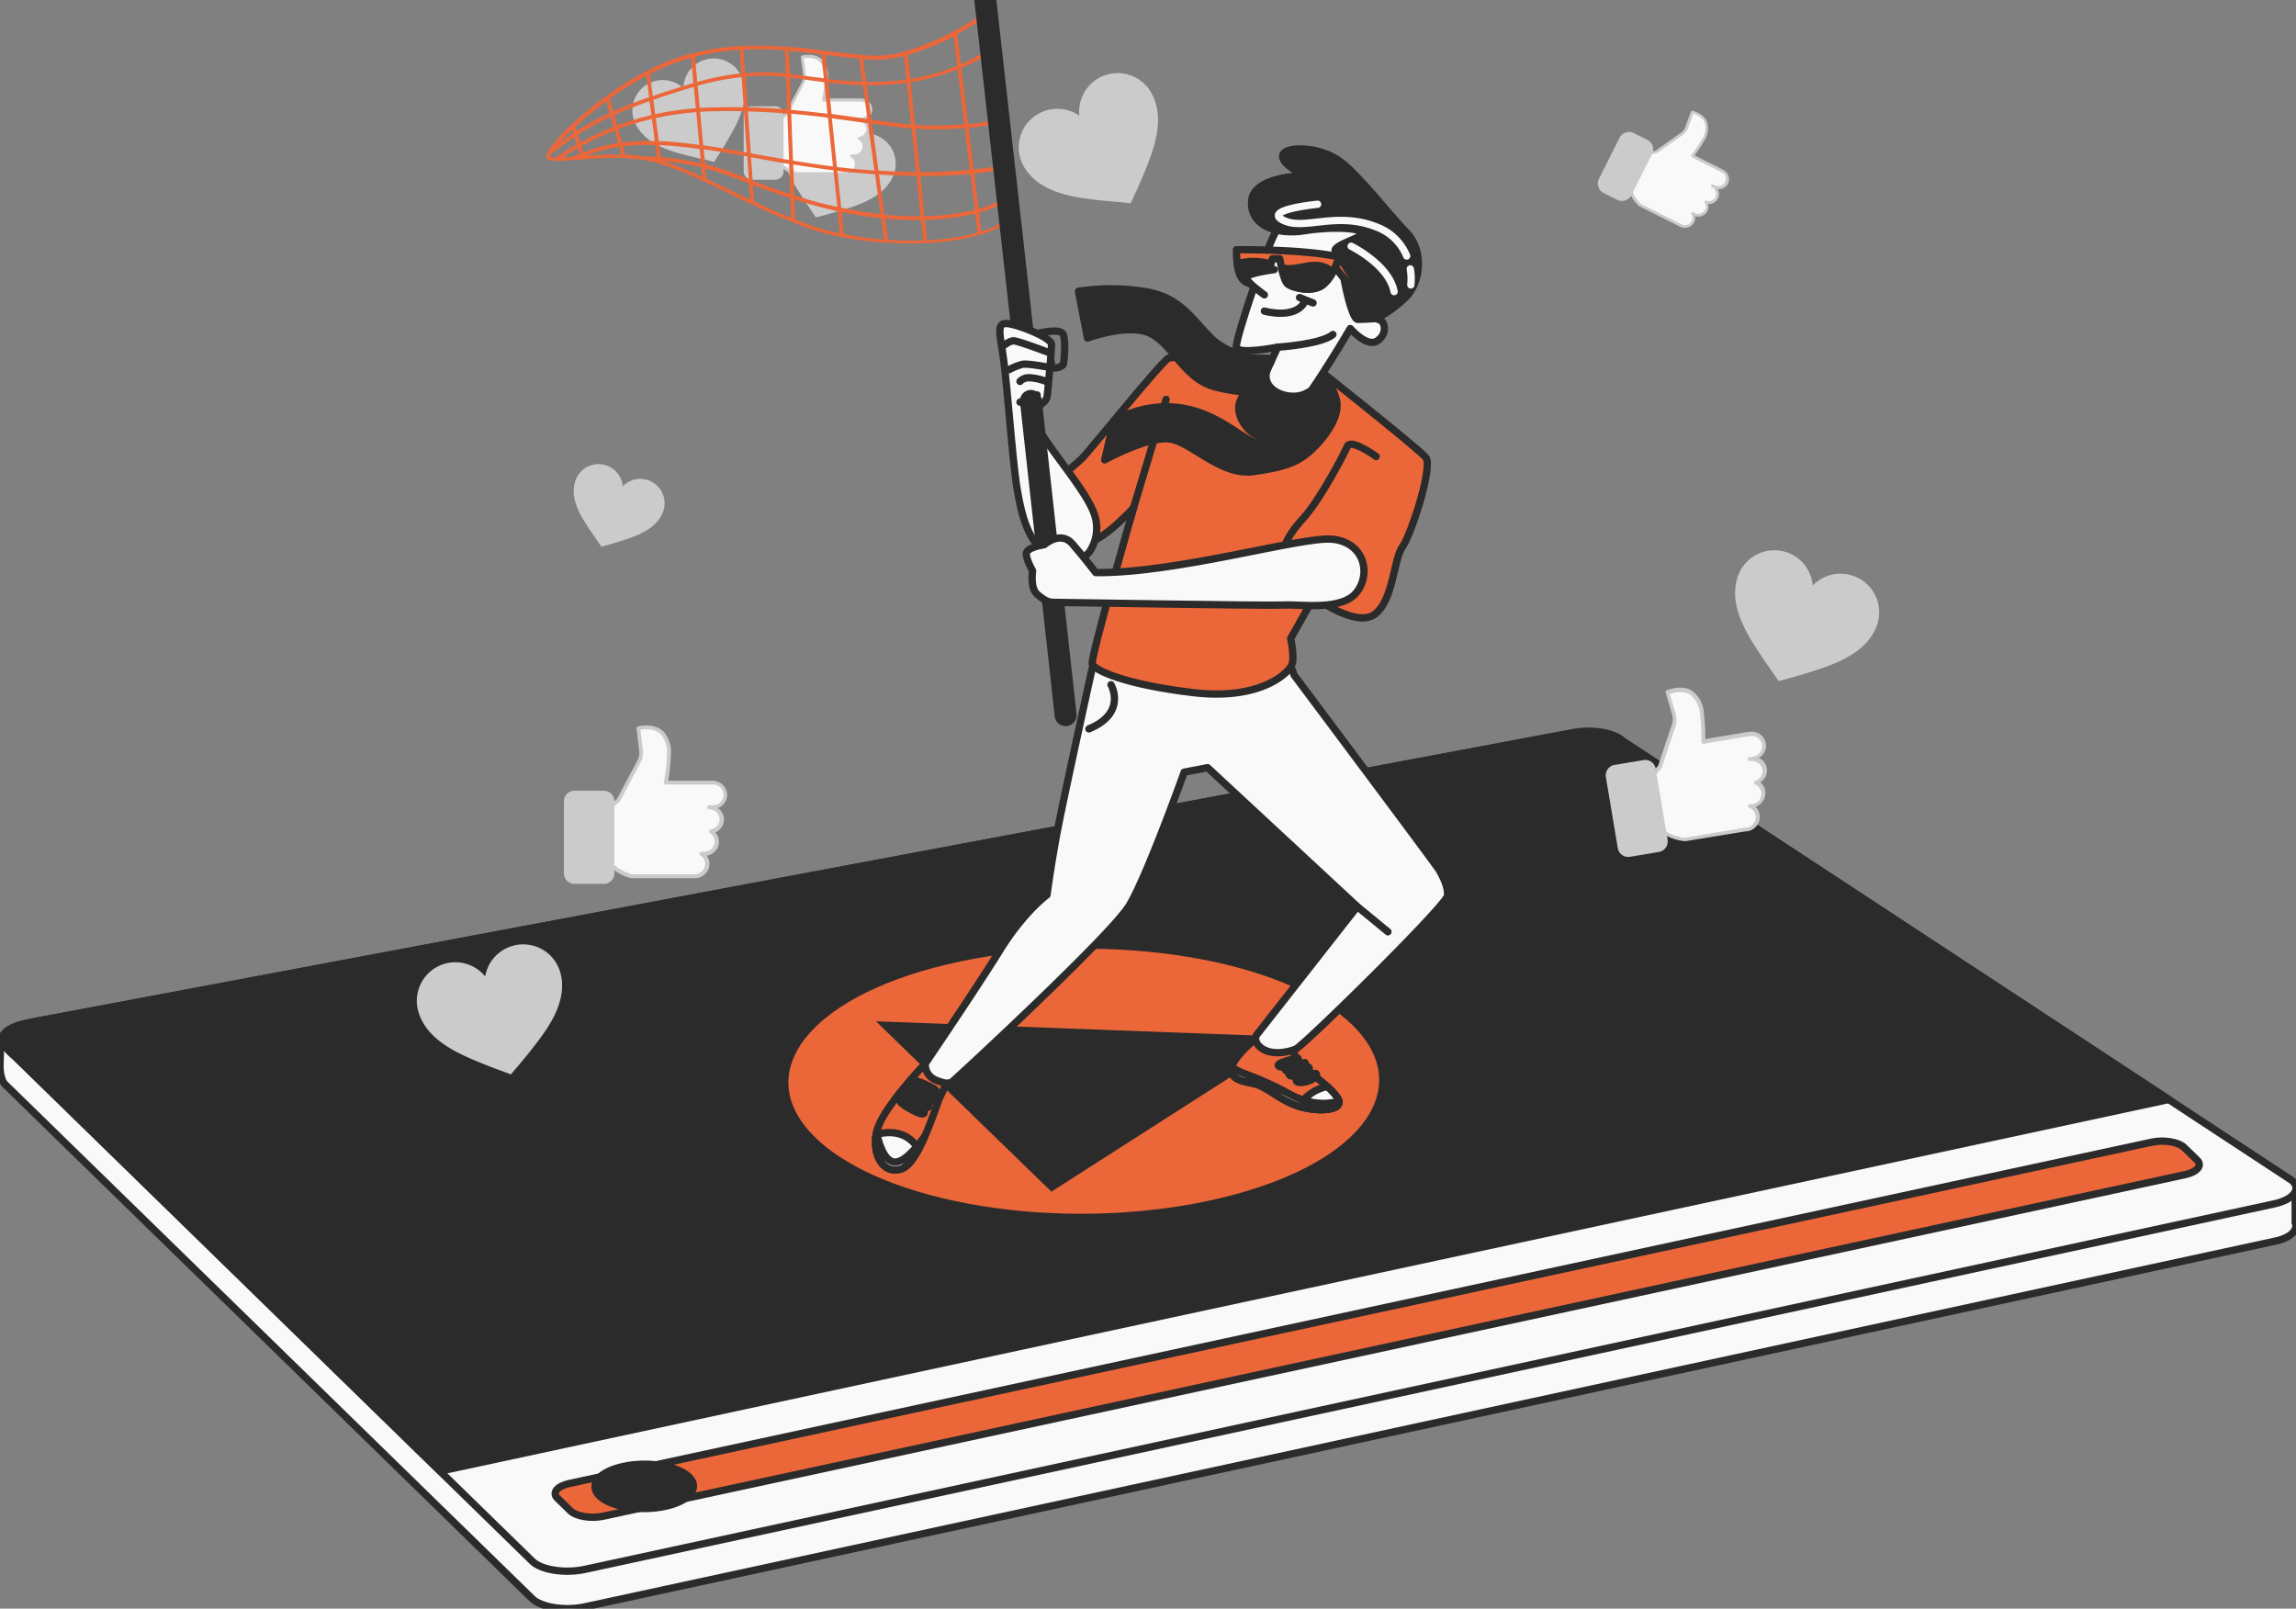 <?xml version="1.0" encoding="UTF-8"?> <svg xmlns="http://www.w3.org/2000/svg" width="314" height="220" fill="none"><rect width="100%" height="100%" fill="#808080" stroke="none"/><g clip-path="url(#a)"><path d="M313.891 167.234v-4.532l-8.006-5.456-83.898-50.747c-1.222-1.186-4.361-1.694-7.004-1.152L5.386 141.861H.102l-.1 3.728s-.08 1.965.706 2.728l72.067 70.316c1.242 1.212 4.45 1.694 7.162 1.135l231.024-49.984c2.215-.415 3.358-1.525 2.93-2.55z" fill="#F9F9F9" stroke="#2B2B2B" stroke-linecap="round" stroke-linejoin="round"></path><path d="M310.961 164.659 79.937 214.643c-2.711.576-5.96.068-7.162-1.144L.709 143.183c-1.242-1.203 0-2.635 2.692-3.203l211.584-39.758c2.642-.55 5.781-.042 7.003 1.144l91.517 60.116c1.232 1.195.09 2.618-2.543 3.177z" fill="#F9F9F9" stroke="#2B2B2B" stroke-linecap="round" stroke-linejoin="round"></path><path d="m231.493 107.584-8.057-4.838c-1.986-1.965-7.211-2.813-11.582-1.898l-101.163 18.944L5.565 139.548c-5.96 1.05-6.12 2.897-3.388 5.041l27.466 26.796L60.2 201.198l236.418-50.831-65.124-42.783z" fill="#2B2B2B" stroke="#2B2B2B" stroke-linecap="round" stroke-linejoin="round"></path><path d="M131.403 131.475c-20.294 4.236-29.224 15.055-19.867 24.128 9.357 9.074 33.367 12.937 53.641 8.642 20.274-4.296 29.026-15.089 19.718-24.111-9.308-9.023-33.257-12.903-53.492-8.659zm12.387 31.499-23.989-23.298 57.048 2.135-33.059 21.163z" fill="#EB673A"></path><path d="M298.882 160.635 82.47 207.366c-1.678.356-3.665 0-4.43-.712l-1.818-1.77c-.765-.746 0-1.644 1.65-2l216.45-46.688c1.629-.348 3.576 0 4.341.703l1.798 1.745c.765.737.06 1.618-1.579 1.991z" fill="#EB673A" stroke="#2B2B2B" stroke-linecap="round" stroke-linejoin="round"></path><path d="M94.221 201.978c-1.56-1.508-5.553-2.152-8.94-1.432-3.387.72-4.848 2.542-3.288 4.041 1.56 1.5 5.553 2.152 8.94 1.432 3.387-.72 4.838-2.533 3.288-4.041z" fill="#2B2B2B" stroke="#2B2B2B" stroke-linecap="round" stroke-linejoin="round"></path><path d="M96.959 110.406a3.48 3.48 0 0 1 .433 0 1.674 1.674 0 0 0 1.673-1.672 1.673 1.673 0 0 0-1.673-1.673h-6.338s.393-2.288.393-3.074c0-.785.393-1.956-.677-3.46-1.07-1.503-3.467-.914-3.467-.914l.373 3.101c.053.491-.041.986-.271 1.422l-2.844 5.343-1.307 1.11-.393 6.602c.847 2.031 3.528 2.675 3.528 2.675h8.538a1.727 1.727 0 0 0 1.774-1.673 1.656 1.656 0 0 0-.805-1.401 1.786 1.786 0 0 0 1.415-.356 1.794 1.794 0 0 0 .684-1.29 1.643 1.643 0 0 0-.786-1.354 1.707 1.707 0 0 0 1.476-1.652 1.734 1.734 0 0 0-1.726-1.734z" fill="#F9F9F9"></path><path d="M94.928 120.102h-8.613c-.115 0-2.817-.677-3.71-2.837a.318.318 0 0 1 0-.115l.392-6.595a.282.282 0 0 1 .095-.189l1.266-1.077 2.824-5.302a2.09 2.09 0 0 0 .237-1.259l-.366-3.108a.264.264 0 0 1 .196-.285c.109 0 2.607-.609 3.738 1.023a4.174 4.174 0 0 1 .731 3.128v.481c-.063.942-.178 1.88-.345 2.81h6.114a1.991 1.991 0 0 1 1.964 1.936 1.947 1.947 0 0 1-1.287 1.802 1.893 1.893 0 0 1 .847 1.564 1.93 1.93 0 0 1-1.192 1.767c.326.344.507.799.508 1.273a1.973 1.973 0 0 1-1.686 1.909c.25.327.386.727.386 1.138a1.993 1.993 0 0 1-2.1 1.936zm-8.539-.528h8.539a1.469 1.469 0 0 0 1.51-1.415 1.393 1.393 0 0 0-.677-1.178.262.262 0 0 1-.1-.313.267.267 0 0 1 .282-.168c.095.01.19.01.285 0a1.47 1.47 0 0 0 1.517-1.415 1.404 1.404 0 0 0-.678-1.171.26.26 0 0 1-.121-.271.256.256 0 0 1 .216-.203 1.45 1.45 0 0 0 1.253-1.395 1.466 1.466 0 0 0-1.456-1.375.263.263 0 0 1-.25-.264c0-.277.236-.277.677-.277a1.417 1.417 0 0 0 1.094-.362 1.423 1.423 0 0 0-1.094-2.469.187.187 0 0 1-.088 0h-6.25a.265.265 0 0 1-.196-.088.252.252 0 0 1-.061-.216c.182-1.002.313-2.012.392-3.027v-.528a3.707 3.707 0 0 0-.636-2.783c-.752-1.084-2.363-.948-2.96-.853l.34 2.857a2.71 2.71 0 0 1-.299 1.578l-2.843 5.342a.216.216 0 0 1-.061.075l-1.233 1.015-.379 6.426c.765 1.747 3.013 2.377 3.298 2.478h-.02z" fill="#CBCBCB"></path><path d="M82.577 108.138h-4.009c-.8 0-1.449.649-1.449 1.449v9.845c0 .801.649 1.449 1.45 1.449h4.008c.8 0 1.449-.648 1.449-1.449v-9.845c0-.8-.65-1.449-1.45-1.449z" fill="#CBCBCB"></path><path d="M234.161 25.395c-.047 0 .143.055.292.13a1.205 1.205 0 1 0 1.076-2.154l-4.063-2.031c.447-.595.862-1.212 1.246-1.849a3.383 3.383 0 0 0 .677-2.444c-.189-1.3-1.936-1.707-1.936-1.707l-.765 2.093a1.695 1.695 0 0 1-.63.826l-3.555 2.518-1.198.299-2.404 4.116c-.108 1.578 1.408 2.864 1.408 2.864l5.417 2.709.102.054a1.239 1.239 0 0 0 1.679-.501 1.196 1.196 0 0 0-.068-1.165l.204.129a1.251 1.251 0 0 0 1.686-.508 1.178 1.178 0 0 0-.061-1.144 1.225 1.225 0 0 0 1.482-.59 1.244 1.244 0 0 0-.589-1.645z" fill="#F9F9F9"></path><path d="m229.754 30.995-.109-.06-5.416-2.71a.067.067 0 0 1-.034 0c-.068-.053-1.592-1.353-1.476-3.02a.185.185 0 0 1 0-.08l2.383-4.117a.161.161 0 0 1 .115-.088l1.165-.291 3.528-2.499c.259-.181.456-.44.562-.738l.765-2.112a.188.188 0 0 1 .223-.122c.075 0 1.869.447 2.072 1.862a3.072 3.072 0 0 1-.474 2.24c-.068.11-.129.21-.176.299a18.973 18.973 0 0 1-1.131 1.7l3.88 1.943.054.04a1.424 1.424 0 0 1 .637 1.876 1.397 1.397 0 0 1-1.409.745 1.353 1.353 0 0 1 .041 1.286 1.392 1.392 0 0 1-1.354.745c.093.33.062.681-.088.989a1.437 1.437 0 0 1-1.707.677c.061.289.021.59-.115.853a1.42 1.42 0 0 1-.847.693 1.43 1.43 0 0 1-1.089-.11zm-5.322-3.094 5.417 2.708.088.054a1.061 1.061 0 0 0 1.428-.426.996.996 0 0 0-.054-.975.189.189 0 0 1 .151-.282.189.189 0 0 1 .12.031c.056.041.114.078.176.109a1.056 1.056 0 0 0 1.429-.42 1.012 1.012 0 0 0-.048-.968.183.183 0 0 1 0-.217.188.188 0 0 1 .203-.061 1.044 1.044 0 0 0 1.253-.488 1.063 1.063 0 0 0-.514-1.402.188.188 0 0 1-.075-.25c.088-.183.244-.101.548.048a1.02 1.02 0 0 0 1.365-.45 1.02 1.02 0 0 0-.138-1.121 1.014 1.014 0 0 0-.312-.244h-.048l-4.022-2.031a.193.193 0 0 1-.101-.129.19.19 0 0 1 0-.156s.981-1.354 1.225-1.821c.054-.108.122-.217.19-.332a2.64 2.64 0 0 0 .487-2.031c-.135-.941-1.212-1.354-1.625-1.503l-.711 1.95c-.125.37-.361.691-.677.92l-3.555 2.52h-.061l-1.124.277-2.322 4.009c-.081 1.394 1.131 2.539 1.307 2.68z" fill="#CBCBCB"></path><path d="m225.284 19.126-1.852-.929a1.45 1.45 0 0 0-1.945.646l-2.814 5.61a1.448 1.448 0 0 0 .646 1.945l1.852.929c.715.359 1.586.07 1.944-.646l2.815-5.61a1.448 1.448 0 0 0-.646-1.945z" fill="#CBCBCB"></path><path d="M239.301 103.797c-.075 0 .21-.054.433-.094a1.675 1.675 0 0 0 .716-3.03 1.672 1.672 0 0 0-1.271-.268l-6.256 1.05a31.034 31.034 0 0 0-.115-3.095c-.136-.772.06-2.031-1.219-3.304-1.28-1.273-3.569-.332-3.569-.332l.881 3c.145.47.145.972 0 1.442l-1.937 5.728-1.104 1.314.677 6.575c1.172 1.855 3.921 2.031 3.921 2.031l8.295-1.395h.162a1.726 1.726 0 0 0 1.469-1.95 1.65 1.65 0 0 0-1.029-1.246c.11.01.222.01.332 0a1.728 1.728 0 0 0 1.142-.664 1.71 1.71 0 0 0 .334-1.279 1.637 1.637 0 0 0-1.009-1.239 1.71 1.71 0 0 0 1.185-1.869 1.738 1.738 0 0 0-1.359-1.373 1.743 1.743 0 0 0-.679-.002z" fill="#F9F9F9"></path><path d="M238.949 113.69h-.17l-8.281 1.354h-.061c-.122 0-2.898-.23-4.13-2.18a.198.198 0 0 1 0-.108l-.677-6.575a.258.258 0 0 1 .054-.197l1.077-1.272 1.909-5.695a2.14 2.14 0 0 0 0-1.286l-.873-3a.267.267 0 0 1 .148-.318c.102-.04 2.465-1.03 3.853.392a4.217 4.217 0 0 1 1.239 2.966c.01.161.028.322.054.48.093.94.133 1.882.122 2.824l5.945-.995h.088a1.986 1.986 0 0 1 2.255 1.585 1.93 1.93 0 0 1-.968 1.983 1.898 1.898 0 0 1 .908 2.605 1.889 1.889 0 0 1-.698.74c.365.294.607.715.677 1.179a1.978 1.978 0 0 1-1.354 2.16c.301.279.502.65.568 1.056a1.978 1.978 0 0 1-.356 1.507 1.99 1.99 0 0 1-1.329.795zm-8.505.887 8.261-1.388h.135a1.469 1.469 0 0 0 1.26-1.645 1.356 1.356 0 0 0-.867-1.05.264.264 0 0 1-.156-.298.257.257 0 0 1 .257-.21c.095.007.19.007.285 0a1.452 1.452 0 0 0 1.223-1.074c.05-.186.062-.38.036-.571a1.39 1.39 0 0 0-.846-1.043.258.258 0 0 1-.127-.394.263.263 0 0 1 .127-.093 1.452 1.452 0 0 0 1.009-1.578 1.477 1.477 0 0 0-1.727-1.144.272.272 0 0 1-.291-.217c-.047-.278.19-.318.677-.4a1.405 1.405 0 0 0 .994-.544 1.427 1.427 0 0 0 .276-1.099 1.408 1.408 0 0 0-.62-.95 1.398 1.398 0 0 0-.539-.211 1.408 1.408 0 0 0-.578.021h-.081l-6.162 1.036a.248.248 0 0 1-.115-.005.273.273 0 0 1-.102-.055.269.269 0 0 1-.088-.197s0-2.309-.115-3.054a4.149 4.149 0 0 1-.061-.521 3.71 3.71 0 0 0-1.09-2.64c-.921-.949-2.485-.55-3.061-.353l.813 2.763c.161.52.161 1.077 0 1.598l-1.923 5.742a.413.413 0 0 1-.047.088l-1.036 1.225.677 6.399c.988 1.557 3.311 1.835 3.602 1.862z" fill="#CBCBCB"></path><path d="m224.764 103.949-3.954.662a1.449 1.449 0 0 0-1.189 1.669l1.626 9.71a1.45 1.45 0 0 0 1.669 1.189l3.953-.662a1.449 1.449 0 0 0 1.19-1.669l-1.627-9.709a1.448 1.448 0 0 0-1.668-1.19zM150.166 10.736a5.255 5.255 0 0 0-2.552 5.092 5.277 5.277 0 0 0-8.236 3.559 5.277 5.277 0 0 0 .672 3.442c1.747 2.96 5.282 3.887 8.43 4.327 1.402.196 2.803.338 4.212.454l1.943.183.84-1.822a78.536 78.536 0 0 0 1.632-3.907c1.137-2.972 2.031-6.514.284-9.48a5.274 5.274 0 0 0-7.225-1.848zM253.453 78.758a5.269 5.269 0 0 0-5.546 1.32 5.267 5.267 0 0 0-10.224-1.286c-1.138 3.236.42 6.54 2.106 9.236a80.745 80.745 0 0 0 2.356 3.52c.108.15 1.11 1.605 1.11 1.605s1.761-.48 1.937-.535a85.239 85.239 0 0 0 4.063-1.259c3.006-1.043 6.297-2.634 7.448-5.87a5.273 5.273 0 0 0-3.25-6.73zM70.2 129.331a5.27 5.27 0 0 0-3.847 4.205 5.27 5.27 0 0 0-9.174 4.686c.88 3.318 4.062 5.173 6.94 6.453a75.867 75.867 0 0 0 3.927 1.584l1.822.677s1.185-1.388 1.3-1.53a72.205 72.205 0 0 0 2.634-3.318c1.895-2.553 3.724-5.715 2.843-9.032a5.274 5.274 0 0 0-6.446-3.725zM88.664 65.683a3.311 3.311 0 0 0-3.5.833 3.325 3.325 0 0 0-6.453-.813c-.725 2.032.264 4.124 1.354 5.83.474.752.975 1.49 1.49 2.221l.677 1.01 1.225-.333a50.33 50.33 0 0 0 2.553-.799c1.896-.677 3.968-1.659 4.692-3.703a3.331 3.331 0 0 0-2.038-4.246z" fill="#CBCBCB"></path><path d="M126.537 145.447s-6.043 6.289-6.657 9.374c-.614 3.086.86 5.797 3.331 5.055 2.472-.742 4.687-8.386 5.301-9.742.614-1.356 1.356-2.84 1.356-2.84s-1.842-2.466-3.331-1.847z" fill="#EB673A" stroke="#2B2B2B" stroke-linecap="round" stroke-linejoin="round"></path><path d="M119.827 155.147c-.454 2.941 1.003 5.44 3.384 4.724.854-.256 1.682-1.345 2.418-2.711-1.601-2.616-4.196-2.445-5.802-2.013z" fill="#F9F9F9" stroke="#2B2B2B" stroke-linecap="round" stroke-linejoin="round"></path><path d="M126.484 155.403c-1.346 1.847-3.081 3.833-4.383 3.486-1.303-.347-1.991-2.792-2.226-4.052-.609 3.075.87 5.776 3.336 5.039 1.201-.358 2.344-2.359 3.273-4.473zM127.77 148.901s-2.712-1.484-2.834-.987c-.123.496 2.589 1.847 2.962 1.847.374 0 .614-.123-.128-.86zM127.156 149.76s-2.712-1.478-2.835-.982c-.122.497 2.589 1.847 2.958 1.847.368 0 .619-.123-.123-.865zM126.537 150.626s-2.712-1.479-2.835-.988c-.122.491 2.589 1.852 2.963 1.852.374 0 .614-.122-.128-.864zM125.923 151.49s-2.711-1.479-2.84-.988c-.128.491 2.595 1.853 2.963 1.853.368 0 .619-.123-.123-.865z" fill="#F9F9F9" stroke="#2B2B2B" stroke-linecap="round" stroke-linejoin="round"></path><path d="M172.546 141.375s-3.203 2.466-3.945 4.195c-.742 1.73.737 2.221 2.712 2.589 1.975.369 3.822 2.466 6.534 3.203 2.711.737 6.171.491 5.06-1.233-1.11-1.724-4.687-3.95-5.306-4.938a15.5 15.5 0 0 1-.998-1.841l-4.057-1.975z" fill="#EB673A" stroke="#2B2B2B" stroke-linecap="round" stroke-linejoin="round"></path><path d="M182.908 150.134a8.368 8.368 0 0 0-1.404-1.532 5.94 5.94 0 0 0-3.881 2.696l.224.069c2.717.737 6.171.491 5.061-1.233zM177.479 144.706s-3.203.619-2.589 1.11c.614.491 3.208-.491 2.589-1.11z" fill="#F9F9F9" stroke="#2B2B2B" stroke-linecap="round" stroke-linejoin="round"></path><path d="M178.466 145.325s-3.203.614-2.589 1.11c.614.496 3.208-.496 2.589-1.11z" fill="#F9F9F9" stroke="#2B2B2B" stroke-linecap="round" stroke-linejoin="round"></path><path d="M178.957 145.938s-3.203.62-2.589 1.111c.614.491 3.208-.491 2.589-1.111zM179.945 146.803s-3.203.614-2.589 1.111c.614.496 3.208-.497 2.589-1.111zM183.1 150.625c-2.402.636-4.618.129-6.732-.987a42.167 42.167 0 0 0-5.919-2.712 8.473 8.473 0 0 1-1.981-.977c-.368 1.42 1.025 1.869 2.845 2.21 1.975.369 3.822 2.466 6.534 3.203 2.434.667 5.445.534 5.253-.737zM149.726 89.782s-4.436 20.018-5.301 24.827c-.865 4.81-1.233 7.773-1.233 7.773s-3.203 2.343-6.406 7.521-10.238 15.544-10.238 15.544-.246 1.847 1.975 2.467c0 0 1.11.491 1.729 0s21.705-19.981 24.171-24.054c2.466-4.073 7.527-18.256 7.527-18.256l3.203-.614 20.471 18.993-13.815 17.616s-.491.987.865 1.852c1.356.865 3.454.491 4.564 0 1.111-.491 20.6-19.612 20.723-20.968.123-1.356-.865-2.963-1.111-3.454-.245-.491-19.857-26.69-19.857-26.69l-1.111-2.835s-12.95 1.479-18.747.368c-5.797-1.11-6.913-1.937-7.409-.09z" fill="#F9F9F9" stroke="#2B2B2B" stroke-linecap="round" stroke-linejoin="round"></path><path d="m185.619 123.983 4.196 3.454M151.941 93.64s2.242 3.855-3.022 6.043" stroke="#2B2B2B" stroke-linecap="round" stroke-linejoin="round"></path><path d="M178.541 49.11s-17.834-.4-18.683-.154c-.849.245-10.73 12.582-11.84 13.692-1.111 1.11-4.073 3.203-4.319 4.804-.245 1.602 1.975 6.908 4.442 6.908 2.466 0 6.907-4.933 6.907-4.933s-5.92 20.472-5.674 21.353c.245.88 4.441 2.834 13.815 3.945 9.373 1.11 13.345-2.835 13.569-4.068.224-1.233-.251-3.331-.251-3.331l3.203-5.674s5.675 4.233 8.264 2.38c2.589-1.852 2.589-7.526 3.822-9.25 1.233-1.725 4.195-10.976 3.203-12.209-.993-1.233-16.458-13.462-16.458-13.462z" fill="#EB673A" stroke="#2B2B2B" stroke-linecap="round" stroke-linejoin="round"></path><path d="M188.208 62.435s-3.454-2.504-3.945-1.394c-.491 1.11-3.699 7.282-6.059 9.87-2.359 2.59-3.576 5.056-2.098 7.03a24.949 24.949 0 0 0 3.577 3.7M155.032 69.433l4.441-14.803" stroke="#2B2B2B" stroke-linecap="round" stroke-linejoin="round"></path><path d="M175.002 49.82s-6.539-.742-9.374-3.576c-2.834-2.834-4.318-5.674-9.251-6.406a29.7 29.7 0 0 0-8.882 0l1.233 6.406s5.925-2.22 8.882-.496c2.958 1.724 4.442 6.042 8.509 7.153 4.068 1.11 9.251.864 9.251.864l-.368-3.944z" fill="#2B2B2B" stroke="#2B2B2B" stroke-linecap="round" stroke-linejoin="round"></path><path d="M180.441 50.931a7.376 7.376 0 0 1 2.344 3.822c.491 2.344-1.73 5.178-3.454 6.785-1.724 1.607-3.454 2.343-7.895 2.957-4.442.614-8.386-3.945-11.349-4.436-2.963-.49-9.005 2.835-9.005 2.835l1.238-5.306a14.172 14.172 0 0 1 8.877-1.847c5.184.614 8.637 4.318 10.607 4.804 1.97.486 5.552-.62 6.294-3.454s-.251-5.428.987-6.288c1.239-.86 1.356.128 1.356.128z" fill="#2B2B2B" stroke="#2B2B2B" stroke-linecap="round" stroke-linejoin="round"></path><path d="M179.806 27.988s-3.576.987-5.055 3.203c-1.478 2.215-5.797 15.17-5.674 16.28.123 1.111 5.674 0 5.674 0s-3.822 8.008-3.822 9.375c0 1.366 1.724 2.098 3.945 1.601 2.221-.496 9.785-13.516 9.785-13.516s2.242 2.605 3.656 1.714c1.602-1.026 1.111-3.086-.122-3.086-1.234 0 3.453-5.055 1.852-8.386-1.602-3.331-8.744-8.296-10.239-7.185z" fill="#F9F9F9" stroke="#2B2B2B" stroke-linecap="round" stroke-linejoin="round"></path><path d="M178.466 24.043s-6.907 0-7.276 3.33c-.368 3.332 3.203 4.805 7.153 4.191 3.951-.614 7.522-.368 8.008.246.485.614-4.805 1.852-3.577 2.717.719.51 1.585.77 2.466.737 0 0-1.729.496-1.601 1.73.128 1.232 1.201 6.682 2.06 6.682.86 0 2.504-.112 2.504-.112a15.81 15.81 0 0 0 4.196-3.08c1.852-1.975 2.343-6.17 0-8.637-2.344-2.466-4.196-4.847-6.043-6.817-1.847-1.97-3.577-4.073-7.276-4.564-3.699-.49-5.68.983-.614 3.577z" fill="#2B2B2B" stroke="#2B2B2B" stroke-linecap="round" stroke-linejoin="round"></path><path d="M192.869 36.774c.126.723.151 1.46.074 2.189M180.19 27.935s-7.569.736-4.708 2.183c2.861 1.447 7.238-1.26 12.753.918a7.118 7.118 0 0 1 4.142 3.972M184.787 33.678s5.172 2.53 5.872 6.203" stroke="#F9F9F9" stroke-linecap="round" stroke-linejoin="round"></path><path d="M174.767 47.478s5.92-.374 7.521-1.73" stroke="#2B2B2B" stroke-linecap="round" stroke-linejoin="round"></path><path d="M169.093 34.153s9.005-.123 14.06.988c0 0-.886 2.92-2.364 3.907-1.479.987-4.047.288-4.666-.208-.619-.497-1.11-3.454-1.11-3.454h-.988l-.491 1.484s-.374 1.97-1.729 1.97c-1.356 0-2.712-.246-2.712-4.687z" fill="#EB673A" stroke="#2B2B2B" stroke-linecap="round" stroke-linejoin="round"></path><path d="M173.79 36.107a8.043 8.043 0 0 0-4.585-.032c.352 2.594 1.473 2.77 2.599 2.77 1.356 0 1.73-1.97 1.73-1.97l.256-.768zM182.257 37.25c-2.226-2.056-4.463-.049-6.988-.604.203.87.507 1.922.854 2.194.619.496 3.203 1.196 4.666.208a5.213 5.213 0 0 0 1.468-1.799z" fill="#2B2B2B" stroke="#2B2B2B" stroke-linecap="round" stroke-linejoin="round"></path><path d="m183.153 35.14 5.6 8.638-.545-.214-5.573-6.934.518-1.49z" fill="#EB673A" stroke="#2B2B2B" stroke-linecap="round" stroke-linejoin="round"></path><path d="M172.915 42.545s4.318 1.233 5.551-1.361M177.724 40.692l1.852.742" stroke="#2B2B2B" stroke-linecap="round" stroke-linejoin="round"></path><path d="M174.27 36.87s-3.822.492-3.822 1.11c0 .62 2.466 2.344 2.466 2.344" fill="#F9F9F9"></path><path d="M174.27 36.87s-3.822.492-3.822 1.11c0 .62 2.466 2.344 2.466 2.344" stroke="#2B2B2B" stroke-linecap="round" stroke-linejoin="round"></path><path d="M173.779 49.575a1.602 1.602 0 0 0-1.356.614c-.742.742-2.44 3.662-2.877 4.804-.79 2.098 1.985 5.872 4.847 4.554 1.42-.641 1.772-.08 3.379-2.056 1.606-1.975 1.927-3.496 1.927-4.11 0-.614 1.11-.62-1.233.491-2.344 1.11-7.031-.72-4.687-4.297z" fill="#2B2B2B" stroke="#2B2B2B" stroke-linecap="round" stroke-linejoin="round"></path><path d="M95.997 8.317a4.158 4.158 0 0 0-2.54 3.736 4.153 4.153 0 0 0-6.647 4.666c1.068 2.493 3.737 3.598 6.123 4.27 1.068.3 2.135.534 3.24.807.14 0 1.5.347 1.5.347s.769-1.212.85-1.335a59.582 59.582 0 0 0 1.691-2.883c1.201-2.199 2.274-4.873 1.228-7.366a4.164 4.164 0 0 0-5.445-2.242zM119.768 18.491a4.15 4.15 0 0 0-4.388.977 4.151 4.151 0 0 0-6.276-3.25 4.149 4.149 0 0 0-1.763 2.13c-.934 2.535.256 5.156 1.559 7.302a59.15 59.15 0 0 0 1.82 2.797l.86 1.281 1.532-.4a72.78 72.78 0 0 0 3.202-.95c2.381-.79 4.992-2.013 5.926-4.549a4.153 4.153 0 0 0-2.472-5.338z" fill="#CBCBCB"></path><path d="M117.35 16.356c.114-.01.228-.01.342 0a1.317 1.317 0 0 0 1.318-1.319 1.32 1.32 0 0 0-1.318-1.318h-4.997s.31-1.805.31-2.424.31-1.543-.534-2.728c-.843-1.185-2.744-.752-2.744-.752l.294 2.445a1.93 1.93 0 0 1-.214 1.12l-2.242 4.212-1.03.876-.309 5.204c.667 1.602 2.781 2.136 2.781 2.136h6.742a1.368 1.368 0 0 0 1.398-1.324 1.31 1.31 0 0 0-.635-1.105c.085.008.171.008.256 0a1.36 1.36 0 0 0 1.399-1.319 1.31 1.31 0 0 0-.619-1.1 1.34 1.34 0 0 0 1.163-1.296 1.36 1.36 0 0 0-1.361-1.308z" fill="#F9F9F9"></path><path d="M115.749 23.968h-6.79c-.091 0-2.221-.534-2.926-2.231a.344.344 0 0 1 0-.091l.31-5.205a.214.214 0 0 1 .075-.144l.998-.854 2.226-4.174c.165-.306.23-.654.187-.998l-.305-2.456a.208.208 0 0 1 .155-.224c.086 0 2.055-.48 2.947.806a3.296 3.296 0 0 1 .576 2.466v.379a19.87 19.87 0 0 1-.272 2.215h4.751a.149.149 0 0 1 .069 0 1.563 1.563 0 0 1 1.549 1.522 1.531 1.531 0 0 1-1.015 1.42 1.496 1.496 0 0 1 .668 1.238 1.52 1.52 0 0 1-.94 1.388c.257.273.401.634.4 1.009a1.545 1.545 0 0 1-1.329 1.5c.198.257.305.572.304.897a1.57 1.57 0 0 1-1.638 1.537zm-6.732-.416h6.732a1.16 1.16 0 0 0 1.19-1.116 1.1 1.1 0 0 0-.534-.929.204.204 0 0 1-.085-.108.204.204 0 0 1 .091-.245.205.205 0 0 1 .138-.026c.075.008.15.008.225 0a1.152 1.152 0 0 0 1.195-1.11 1.1 1.1 0 0 0-.533-.924.208.208 0 0 1-.082-.094.22.22 0 0 1-.015-.125.219.219 0 0 1 .171-.16 1.135 1.135 0 0 0 .988-1.067 1.158 1.158 0 0 0-1.191-1.116.209.209 0 0 1-.197-.208c0-.219.187-.219.534-.219a1.115 1.115 0 1 0 0-2.226h-4.997a.197.197 0 0 1-.155-.075.19.19 0 0 1-.043-.077.19.19 0 0 1-.005-.088c.144-.792.247-1.59.31-2.392v-.416a2.934 2.934 0 0 0-.502-2.194c-.592-.854-1.863-.747-2.333-.673l.267 2.258a2.13 2.13 0 0 1-.235 1.239l-2.209 4.201a.191.191 0 0 1-.049.064l-.966.817-.299 5.066c.609 1.366 2.381 1.884 2.605 1.943h-.016z" fill="#CBCBCB"></path><path d="M106.012 14.536h-3.16c-.631 0-1.143.511-1.143 1.142v7.762c0 .63.512 1.142 1.143 1.142h3.16c.631 0 1.142-.512 1.142-1.142v-7.762c0-.63-.511-1.142-1.142-1.142z" fill="#CBCBCB"></path><path d="m138.404 29.755-.278-2.67a.058.058 0 0 0 0-.031l-.416-4.025h.043a.067.067 0 0 0 .042 0 .276.276 0 0 0 .198-.337.276.276 0 0 0-.337-.197L135.5 1.676a.27.27 0 0 0-.157-.214.274.274 0 0 0-.265.022 46.188 46.188 0 0 1-4.27 2.59l-.235.127-.256.139a34.268 34.268 0 0 1-6.267 2.605l-.326.09a14.55 14.55 0 0 1-4.42.583c-.47 0-.961-.06-1.452-.102l-.406-.037c-1.297-.118-2.669-.294-4.062-.47l-.587-.075-.507-.058a89.673 89.673 0 0 0-4.436-.486h-.534a45.376 45.376 0 0 0-5.68-.096h-.534a33.985 33.985 0 0 0-6.144.95l-.181.048h-.075l-.198.053h-.064l-.416.112a29.581 29.581 0 0 0-5.242 2.077l-.139.07-.096.047-.09.048-.166.086a43.658 43.658 0 0 0-5.109 3.155l-.213.155-.23.165a46.388 46.388 0 0 0-4.27 3.502l-.176.165-.064.064-.155.144a19.222 19.222 0 0 0-3.139 3.577 1.908 1.908 0 0 0-.213.475.792.792 0 0 0 0 .107.632.632 0 0 0 0 .139c.022.113.08.216.165.293.232.175.515.27.806.272h.438c.31 0 .678 0 1.11-.032h.246l1.27-.096 1.025-.085a50.884 50.884 0 0 1 5.338-.176l.56.048 2.307.203c.673.12 1.34.276 1.996.47l.385.112a45.85 45.85 0 0 1 5.722 2.295l.4.187c1.025.48 2.082.986 3.171 1.516a239.98 239.98 0 0 0 3.24 1.548l.112.053.129.059a88.089 88.089 0 0 0 5.076 2.22l.096.038.176.075.107.042.139.054a34.848 34.848 0 0 0 6.176 1.868h.091l.187.043.181.032h.075c1.822.349 3.663.59 5.514.72h.534c1.009.06 2.012.096 3 .096.614 0 1.217 0 1.81-.042h.267a32.5 32.5 0 0 0 7.169-1.068l.186-.053h.07l.123-.038.138-.042c1.789-.534 3.203-1.287 4.073-2.205a.264.264 0 0 0 .07-.085zm-22.991 2.258-.315-3.011c1.78.382 3.58.667 5.391.854l.4 2.899a45.135 45.135 0 0 1-5.476-.742zm-12.278-4.442-.155-2.252c1.842.688 3.518 1.28 5.119 1.799l.096 2.669a91.113 91.113 0 0 1-5.055-2.22l-.005.004zm-16.463-6.357c-.384-.032-.763-.043-1.142-.059l-.315-1.126c1.459-.177 2.93-.24 4.398-.187l.209 1.601H89.544c-.486 0-.96-.042-1.436-.042-.491-.091-.966-.15-1.436-.187zm-9.726.32a33.721 33.721 0 0 1 2.082-1.276l.245.796-.117.042h-.037l-.844.331c-.47.054-.923.086-1.329.107zm11.824-8.237a63.366 63.366 0 0 0-4.9 1.922l-.486-1.73a42.718 42.718 0 0 1 5.007-3.117l.379 2.925zm.587.353a124.45 124.45 0 0 1 4.201-1.367c.454-.144.897-.272 1.33-.39l.272 2.92c-1.868.131-3.724.401-5.552.806l-.25-1.964v-.005zm23.312-2.947-1.789-.219c-.976-.139-1.911-.272-2.871-.379l-.118-3.15a89.54 89.54 0 0 1 4.436.486l.342 3.262zm22.858-3.555.944 9.123a.266.266 0 0 0-.106 0 16.704 16.704 0 0 1-3.951.688l-.934-7.65a23.053 23.053 0 0 0 4.047-2.161zm-2.232 21.544c-2.249.55-4.554.841-6.87.865l-.534-5.46h.16c2.413 0 4.65-.097 6.662-.3l.598 4.89-.016.005zm-30.576-7.18.896.16c1.41.252 2.851.535 4.314.753l.154 4.122a128.012 128.012 0 0 1-5.14-1.82l-.224-3.214zm-13.634-5.77a39.333 39.333 0 0 0-4.676 1.415l-.395-1.415c1.441-.651 3.032-1.276 4.804-1.91l.267 1.91zm.07.534.39 3.021a29.169 29.169 0 0 0-4.48.203l-.533-1.825a36.201 36.201 0 0 1 4.622-1.399zm.533-.123a37.81 37.81 0 0 1 5.536-.811l.416 4.484a54.96 54.96 0 0 0-5.54-.534l-.412-3.139zm29.894 7.175c-.881-.064-1.853-.145-3.032-.257a89.675 89.675 0 0 1-2.098-.23l-.689-6.661c1.682.219 3.246.448 4.762.662h.165l.892 6.486zm-11.552-12.71c.918.101 1.826.234 2.776.368l1.921.267.444 4.308c-1.757-.214-3.39-.385-4.981-.534l-.16-4.41zm-.118 11.263a331.936 331.936 0 0 1-4.201-.731l-1.03-.182-.395-5.722c1.751.042 3.523.138 5.392.293l.234 6.342zm-12.213-7.126-.288-3.032a38.03 38.03 0 0 1 6.016-1.18l.283 4.132c-1.639-.033-3.31 0-4.97.032-.347.048-.7.048-1.041.048zm.048.533c.336 0 .672-.037 1.014-.048a97.055 97.055 0 0 1 4.986-.032l.39 5.643c-1.863-.331-3.967-.694-5.963-.972l-.427-4.59zm12.464.273c1.602.133 3.246.304 5.018.534l.689 6.667a130.61 130.61 0 0 1-5.472-.8l-.235-6.401zm8.296 8.007c1.233.117 2.242.203 3.16.261l.747 5.44a47.555 47.555 0 0 1-5.37-.865l-.534-5.05c.668.118 1.33.187 1.997.251v-.037zm2.749-6.657c1.964.278 3.737.534 5.402.657l.619 5.952c-1.649 0-3.373-.08-5.14-.198l-.881-6.41zm13.377 6.315c-2.055.203-4.34.305-6.816.3l-.614-5.916c.758.06 1.478.086 2.135.086 1.665 0 3.203-.059 4.596-.17l.699 5.7zm-.155-5.749a17.166 17.166 0 0 0 4.047-.715l.603 5.792h-.027a35.515 35.515 0 0 1-3.923.614l-.7-5.69zm-.597-.486c-1.367.112-2.894.171-4.532.171-.684 0-1.426-.032-2.205-.09l-.609-5.824a29.532 29.532 0 0 0 6.406-1.767l.94 7.51zm-7.282.038c-1.649-.145-3.437-.385-5.418-.668l-.651-4.703h.785c1.57.003 3.138-.11 4.692-.336l.592 5.707zm-5.973-.753c-1.553-.219-3.16-.454-4.895-.683l-.448-4.308c1.243.15 2.85.31 4.719.363l.624 4.628zm-10.97-1.313a92.322 92.322 0 0 0-5.407-.294l-.294-4.196c1.844-.165 3.7-.147 5.541.054l.16 4.436zm-6.267-4.933c-2.037.23-4.053.625-6.026 1.18l-.32-3.438a33.257 33.257 0 0 1 6.122-.955l.224 3.213zm-18.01 5.413a35.69 35.69 0 0 0-4.511 2.472l-.139-.454-.037-.117a50.976 50.976 0 0 1 4.238-3.497l.449 1.596zm-4.346 2.995a36.174 36.174 0 0 1 4.49-2.472l.39 1.383a38.855 38.855 0 0 0-4.565 2.135l-.315-1.025v-.021zm.748 2.423-.273-.875a39.123 39.123 0 0 1 4.549-2.135l.48 1.703a19.834 19.834 0 0 0-4.105 1.067l-.651.24zm10.585.63-.208-1.639c1.601.065 3.443.235 5.525.534l.181 1.965a35.236 35.236 0 0 0-5.498-.86zm5.872-1.067c2.002.283 4.105.64 5.952.966l.214 3.101-1.682-.656a34.9 34.9 0 0 0-4.27-1.378l-.214-2.033zm12.395 6.272-.155-4.206c2.05.336 3.817.597 5.504.806l.534 5.001c-1.906-.395-3.833-.918-5.894-1.574l.011-.027zm11.589-2.819c1.756.113 3.481.177 5.125.187l.544 5.498a44.9 44.9 0 0 1-4.943-.202l-.726-5.482zm6.577 8.942-.289-2.755a31.017 31.017 0 0 0 6.855-.843l.315 2.6c-2.25.6-4.56.944-6.887 1.024l.006-.026zm6.448-9.075a36.741 36.741 0 0 0 3.945-.62l.39 3.802-.118.074a13.174 13.174 0 0 1-3.635 1.548l-.582-4.804zm2.226-17.194-.069.027-.054.048a21.572 21.572 0 0 1-3.923 2.135l-.502-4.105c1.927-1.068 3.432-2.023 4.1-2.477l.448 4.372zm-5.055-1.601L130.914 9a29.512 29.512 0 0 1-6.405 1.783l-.342-3.261a33.682 33.682 0 0 0 6.267-2.573h-.016zm-6.79 2.711.331 3.203a32.207 32.207 0 0 1-4.634.331h-.859l-.422-3.096c.427.032.854.07 1.271.085a14.867 14.867 0 0 0 4.302-.55l.011.027zm-6.139.385.432 3.128a48.547 48.547 0 0 1-4.697-.374l-.336-3.294.459.06c1.425.16 2.802.33 4.131.453l.011.027zm-10.142-1.132.112 3.133a28.892 28.892 0 0 0-5.552-.042l-.224-3.203a44.136 44.136 0 0 1 5.68.085l-.016.027zm-13.17 1.1.32-.086.326 3.449c-.47.128-.944.267-1.44.421a140.2 140.2 0 0 0-4.111 1.345l-.39-3.01a29.164 29.164 0 0 1 5.312-2.146l-.017.027zM78.25 17.728l.154.491c-.699.46-1.372.945-2.012 1.415.486-.55 1.11-1.196 1.858-1.906zm-3.022 3.603a.667.667 0 0 1 .07-.219l.534-.41a58.641 58.641 0 0 1 2.717-1.95l.299.983a52.131 52.131 0 0 0-2.584 1.602c-.107.074-.214.144-.31.218a1.318 1.318 0 0 1-.726-.16.063.063 0 0 1 0-.064zm8.85-.208c-1.42 0-2.743.075-3.912.165l.443-.165a19.517 19.517 0 0 1 4.073-1.03l.294 1.067-.897-.037zm6.615.934h.032a33.97 33.97 0 0 1 5.194.844l.122 1.286a45.363 45.363 0 0 0-5.348-2.13zM96.6 24.45l-.128-1.399c1.374.352 2.726.789 4.046 1.308l1.874.731h.037l.155 2.205c-.907-.427-1.799-.86-2.669-1.287-1.148-.533-2.247-1.062-3.315-1.558zm12.144 5.562-.101-2.717a74.82 74.82 0 0 0 5.904 1.601l.315 3.016a34.458 34.458 0 0 1-4.42-1.238c-.566-.219-1.137-.438-1.698-.662zm12.694 2.781-.4-2.888a46.97 46.97 0 0 0 4.324.198h.598l.293 2.77a45.581 45.581 0 0 1-4.815-.08zm12.758-1.132-.309-2.578a14.635 14.635 0 0 0 3.736-1.559l.225 2.168a9.078 9.078 0 0 1-3.652 1.97z" fill="#EB673A"></path><path d="m134.752 0 6.117 54.518" stroke="#2B2B2B" stroke-width="3" stroke-linecap="round" stroke-linejoin="round"></path><path d="M141.836 45.625s3.203-.865 3.576.123c.374.987.123 3.699 0 4.073-.122.373-1.601.864-1.601.122s-.838-2.466-.838-2.466l-1.137-1.852z" stroke="#2B2B2B" stroke-linecap="round" stroke-linejoin="round"></path><path d="M148.989 75.475a5.79 5.79 0 0 0 .614-5.306c-1.11-3.08-5.797-8.386-7.521-11.471-1.725-3.086-.62-2.835-.62-2.835s1.602-.742 1.73-1.602c.128-.859.614-6.293.614-7.158 0-.865-4.191-2.589-5.92-2.834-1.73-.246-1.11 1.355-.614 5.055.496 3.699 1.233 14.06 1.847 17.642.614 3.582 1.484 7.399 4.687 9.246 3.203 1.847 5.183-.737 5.183-.737z" fill="#F9F9F9" stroke="#2B2B2B" stroke-linecap="round" stroke-linejoin="round"></path><path d="M137.149 47.354s.859-.742 1.479-.742c.619 0 4.804 1.602 4.804 1.602M138.009 50.557a7.675 7.675 0 0 1 1.852-.736c.742-.123 3.331.368 3.331.368M139.493 52.164a1.67 1.67 0 0 1 1.356-.497 7.247 7.247 0 0 1 2.22.497M141.836 54.011l-2.343.988" stroke="#2B2B2B" stroke-linecap="round" stroke-linejoin="round"></path><path d="m140.982 54.828 4.751 42.982" stroke="#2B2B2B" stroke-width="3" stroke-linecap="round" stroke-linejoin="round"></path><path d="M149.849 78.31s-1.602-2.098-3.203-3.945c-1.602-1.847-3.828.123-3.828.123s-2.466.368-2.466 1.233c0 .865.865 2.343.865 2.343s-.369 2.344.619 3.203c.988.86 1.601 1.11 2.215 1.11.614 0 29.237.492 31.581.369 2.343-.123 8.007.865 9.987-1.853 1.981-2.717.742-6.779-3.454-7.153-4.195-.373-21.213 4.693-32.316 4.57z" fill="#F9F9F9" stroke="#2B2B2B" stroke-linecap="round" stroke-linejoin="round"></path></g><defs><clipPath id="a"><path fill="#fff" d="M0 0h314v220H0z"></path></clipPath></defs></svg> 